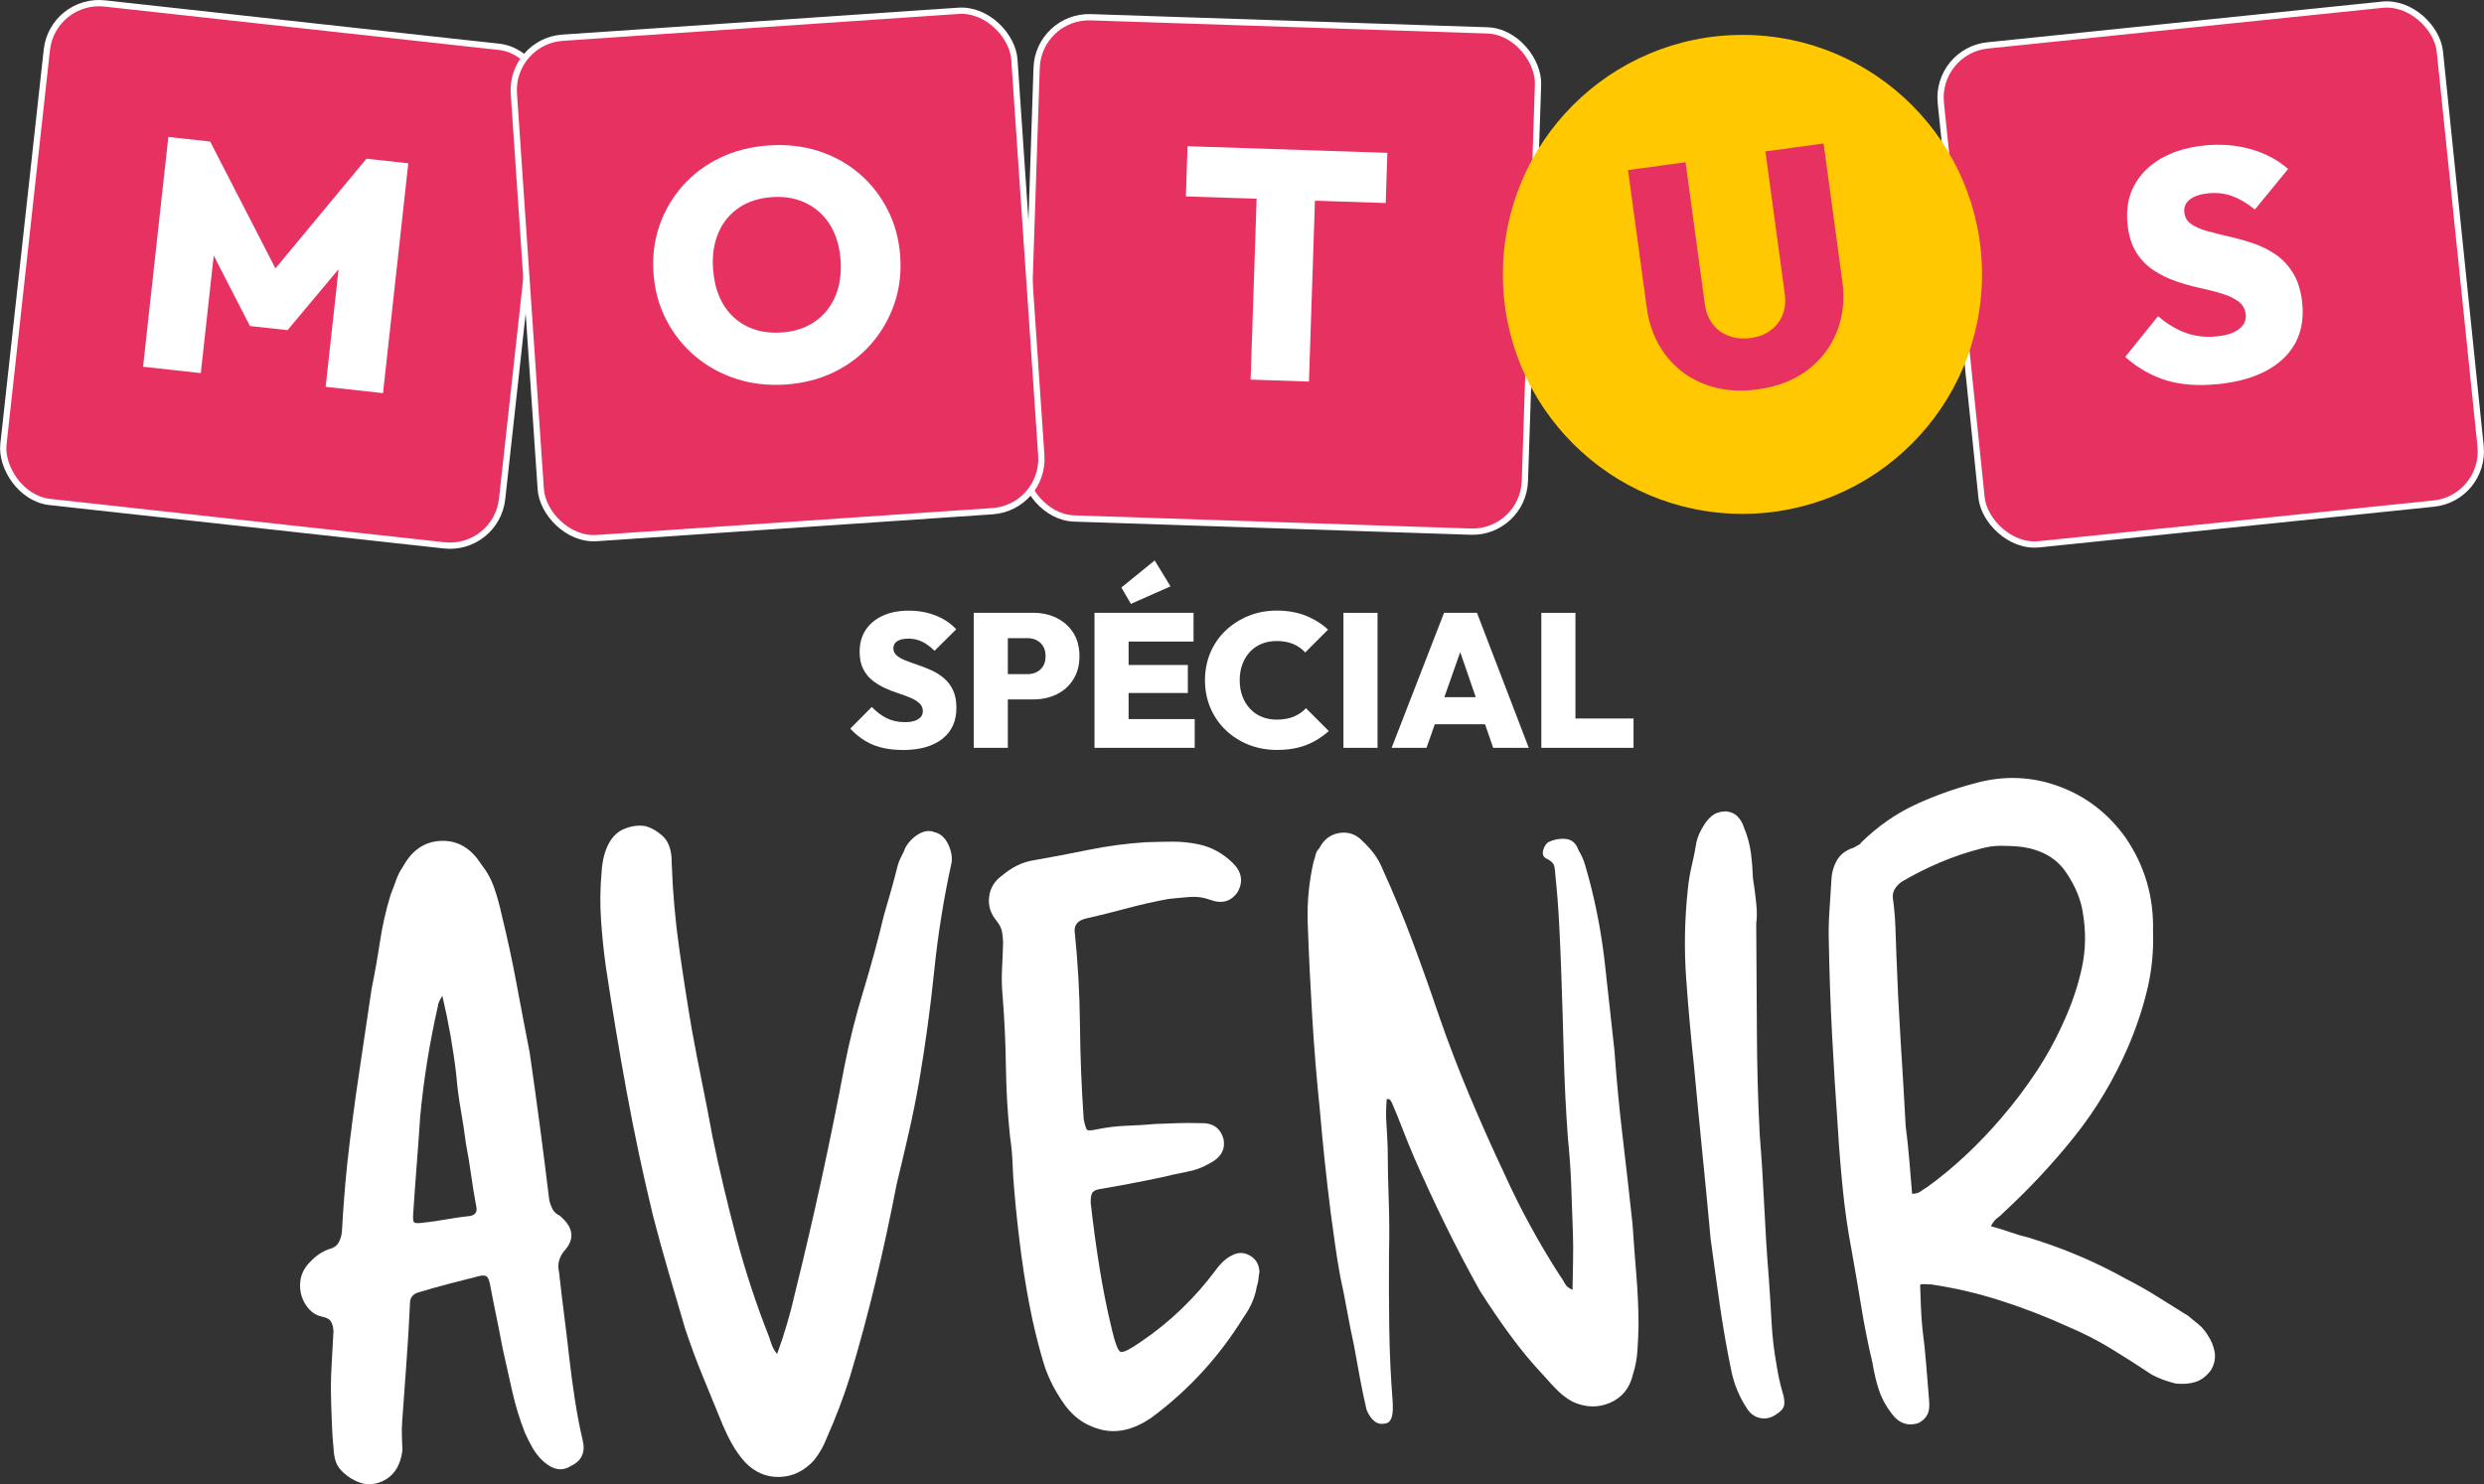 <?xml version="1.0" encoding="UTF-8"?><svg id="uuid-5adb0a33-f826-4d3f-bf95-4dfb914efa57" xmlns="http://www.w3.org/2000/svg" width="793.16" height="474.05" viewBox="0 0 793.16 474.05"><rect x="0" y="0" width="793.16" height="474.05" fill="#333333" stroke="none"/><g id="uuid-baa39af9-45c8-414c-a4c3-ac02bfe4677b"><g><g><rect x="7.55" y="7.55" width="160.19" height="160.19" rx="16.75" ry="16.75" transform="translate(10.11 -9.06) rotate(6.28)" fill="#e73161" stroke="#fff" stroke-miterlimit="10" stroke-width="2"/><path d="m45.68,117.15l8.07-73.41,13.36,1.47,23.48,45.65-6.32-.7,32.74-39.47,13.36,1.47-8.07,73.41-18.32-2.02,4.7-42.76,2.81,1.15-19.67,23.51-12.01-1.32-13.98-27.21,2.99-.51-4.7,42.76-18.43-2.03Z" fill="#fff"/></g><g><rect x="328.86" y="7.55" width="160.19" height="160.19" rx="16.75" ry="16.75" transform="translate(3.13 -13.5) rotate(1.9)" fill="#e73161" stroke="#fff" stroke-miterlimit="10" stroke-width="2"/><path d="m378.66,62.73l.53-16.03,63.81,2.12-.53,16.03-63.81-2.12Zm20.67,58.52l2.43-73.29,18.63.62-2.43,73.29-18.63-.62Z" fill="#fff"/></g><g><rect x="168.2" y="7.55" width="160.19" height="160.19" rx="16.75" ry="16.75" transform="translate(-5.38 17.06) rotate(-3.89)" fill="#e73161" stroke="#fff" stroke-miterlimit="10" stroke-width="2"/><path d="m250.86,122.81c-5.68.39-10.98-.23-15.89-1.84-4.91-1.61-9.27-4.03-13.07-7.25-3.8-3.22-6.87-7.1-9.2-11.64-2.33-4.54-3.68-9.51-4.04-14.91-.37-5.4.28-10.48,1.94-15.22,1.66-4.74,4.14-8.96,7.44-12.67,3.3-3.7,7.27-6.67,11.92-8.9,4.65-2.23,9.82-3.54,15.5-3.93,5.68-.39,10.98.21,15.89,1.79,4.91,1.58,9.25,3.98,13.02,7.2,3.77,3.23,6.8,7.09,9.09,11.6,2.29,4.51,3.62,9.46,3.99,14.87.37,5.4-.28,10.5-1.94,15.27-1.66,4.78-4.14,9.03-7.43,12.77s-7.25,6.72-11.87,8.95c-4.62,2.23-9.73,3.53-15.34,3.92Zm-1.34-16.61c4.16-.28,7.7-1.43,10.62-3.44,2.92-2.01,5.11-4.7,6.55-8.07,1.44-3.37,2.01-7.24,1.72-11.6-.22-3.19-.88-6.06-2-8.63-1.11-2.57-2.64-4.74-4.57-6.53-1.93-1.78-4.18-3.11-6.74-3.98-2.56-.87-5.41-1.2-8.52-.99-4.16.28-7.7,1.41-10.63,3.38-2.93,1.97-5.11,4.65-6.55,8.01-1.44,3.37-2.02,7.2-1.72,11.5.23,3.33.9,6.29,2.01,8.89,1.12,2.6,2.64,4.8,4.57,6.58,1.93,1.78,4.18,3.09,6.74,3.93,2.56.83,5.4,1.15,8.52.93Z" fill="#fff"/></g><g><rect x="625.8" y="7.55" width="160.19" height="160.19" rx="16.75" ry="16.75" transform="translate(-5.27 72.93) rotate(-5.89)" fill="#e73161" stroke="#fff" stroke-miterlimit="10" stroke-width="2"/><path d="m708.18,122.68c-6.15.63-11.58.25-16.3-1.14-4.72-1.4-9.15-3.91-13.29-7.53l10.49-13.02c2.83,2.43,5.77,4.2,8.82,5.32,3.05,1.12,6.4,1.49,10.06,1.11,3.11-.32,5.45-1.1,7.03-2.35,1.58-1.24,2.28-2.8,2.08-4.67-.18-1.73-.95-3.1-2.31-4.11-1.36-1.01-3.11-1.84-5.23-2.5-2.13-.65-4.46-1.25-6.99-1.79-2.53-.54-5.09-1.26-7.66-2.14-2.57-.89-4.96-2.05-7.17-3.5-2.21-1.45-4.06-3.35-5.56-5.71-1.5-2.36-2.44-5.37-2.82-9.03-.48-4.7.22-8.82,2.13-12.37,1.9-3.55,4.76-6.42,8.58-8.63,3.82-2.21,8.39-3.59,13.71-4.14,5.32-.55,10.31-.16,14.99,1.18,4.67,1.33,8.63,3.44,11.86,6.32l-10.6,12.93c-2.44-1.98-4.85-3.41-7.25-4.28-2.39-.87-4.94-1.17-7.63-.89-2.56.26-4.51.92-5.87,1.97-1.36,1.05-1.95,2.4-1.78,4.06s.93,2.94,2.28,3.85c1.35.91,3.08,1.66,5.21,2.24,2.12.59,4.45,1.16,6.99,1.74,2.54.58,5.07,1.29,7.6,2.15,2.53.86,4.91,2.04,7.12,3.56,2.21,1.52,4.08,3.52,5.59,6.02,1.51,2.5,2.46,5.61,2.85,9.34.76,7.32-1.23,13.25-5.96,17.79-4.73,4.54-11.73,7.28-20.98,8.24Z" fill="#fff"/></g><g><circle cx="556.38" cy="87.64" r="76.49" fill="#ffc800"/><path d="m561.21,124.38c-6.19.84-11.82.29-16.88-1.65-5.06-1.94-9.22-5.04-12.46-9.29-3.24-4.25-5.26-9.31-6.05-15.15l-5.98-43.97,18.37-2.5,6.16,45.31c.36,2.62,1.23,4.79,2.62,6.53,1.39,1.74,3.14,2.97,5.23,3.7,2.1.73,4.35.93,6.76.61,2.48-.34,4.58-1.13,6.3-2.38,1.72-1.25,3.01-2.88,3.86-4.89.85-2.01,1.09-4.32.74-6.93l-6.17-45.41,18.58-2.53,5.99,44.07c.79,5.85.2,11.24-1.8,16.17-1.99,4.93-5.14,9-9.43,12.21-4.29,3.21-9.57,5.24-15.83,6.09Z" fill="#e73161"/></g></g><g><path d="m288.17,239.53c-3.61,0-6.74-.55-9.4-1.64-2.66-1.09-5.08-2.82-7.27-5.17l6.87-6.93c1.5,1.58,3.1,2.79,4.8,3.62,1.7.83,3.63,1.25,5.78,1.25,1.82,0,3.23-.31,4.23-.94.99-.63,1.49-1.49,1.49-2.58,0-1.01-.37-1.85-1.09-2.52-.73-.67-1.69-1.26-2.89-1.76-1.2-.51-2.51-.99-3.95-1.46-1.44-.47-2.88-1.03-4.32-1.7-1.44-.67-2.76-1.49-3.95-2.46-1.2-.97-2.16-2.19-2.89-3.65-.73-1.46-1.09-3.26-1.09-5.41,0-2.76.66-5.11,1.98-7.06,1.32-1.95,3.15-3.45,5.5-4.5,2.35-1.05,5.09-1.58,8.21-1.58s6,.53,8.64,1.58c2.64,1.05,4.8,2.51,6.51,4.38l-6.93,6.87c-1.3-1.3-2.62-2.27-3.95-2.92-1.34-.65-2.8-.97-4.38-.97s-2.68.26-3.53.79c-.85.53-1.28,1.28-1.28,2.25s.37,1.76,1.1,2.37c.73.61,1.69,1.15,2.89,1.61,1.2.47,2.51.94,3.95,1.43,1.44.49,2.87,1.05,4.29,1.7,1.42.65,2.73,1.48,3.92,2.49,1.2,1.01,2.16,2.29,2.89,3.83.73,1.54,1.09,3.41,1.09,5.6,0,4.3-1.51,7.62-4.53,9.98-3.02,2.35-7.25,3.53-12.68,3.53Z" fill="#fff"/><path d="m310.92,238.86v-43.12h10.89v43.12h-10.89Zm8.64-15.45v-8.09h8.52c1.05,0,2.02-.21,2.89-.64.87-.43,1.57-1.06,2.1-1.92.53-.85.79-1.91.79-3.16s-.26-2.32-.79-3.19c-.53-.87-1.23-1.52-2.1-1.95-.87-.43-1.83-.64-2.89-.64h-8.52v-8.09h10.4c2.76,0,5.25.56,7.48,1.67,2.23,1.12,3.99,2.7,5.29,4.74,1.3,2.05,1.95,4.53,1.95,7.45s-.65,5.3-1.95,7.39c-1.3,2.09-3.06,3.68-5.29,4.77-2.23,1.09-4.72,1.64-7.48,1.64h-10.4Z" fill="#fff"/><path d="m349.48,238.86v-43.12h10.89v43.12h-10.89Zm11.62-45.98l-3.04-5.23,10.64-8.64,5.05,8.27-12.65,5.6Zm-2.98,12.04v-9.18h22.99v9.18h-22.99Zm0,16.42v-8.94h21.17v8.94h-21.17Zm0,17.52v-9.18h23.36v9.18h-23.36Z" fill="#fff"/><path d="m407.81,239.53c-3.29,0-6.33-.56-9.12-1.67s-5.24-2.68-7.33-4.68c-2.09-2.01-3.71-4.37-4.87-7.09-1.16-2.72-1.73-5.66-1.73-8.82s.58-6.15,1.73-8.85c1.16-2.7,2.78-5.04,4.87-7.02,2.09-1.99,4.52-3.55,7.3-4.68,2.78-1.13,5.79-1.7,9.03-1.7,3.41,0,6.47.54,9.19,1.61,2.71,1.07,5.11,2.56,7.18,4.47l-7.3,7.3c-1.01-1.13-2.27-2.03-3.77-2.68-1.5-.65-3.26-.97-5.29-.97-1.74,0-3.34.28-4.77.85-1.44.57-2.69,1.41-3.74,2.52-1.06,1.12-1.88,2.44-2.46,3.98-.59,1.54-.88,3.26-.88,5.17s.29,3.63.88,5.17c.59,1.54,1.41,2.87,2.46,3.98,1.05,1.12,2.3,1.97,3.74,2.55,1.44.59,3.03.88,4.77.88,2.03,0,3.81-.31,5.35-.94,1.54-.63,2.86-1.53,3.95-2.71l7.3,7.3c-2.11,1.91-4.49,3.39-7.15,4.44-2.66,1.05-5.77,1.58-9.34,1.58Z" fill="#fff"/><path d="m428.97,238.86v-43.12h10.89v43.12h-10.89Z" fill="#fff"/><path d="m444.36,238.86l16.73-43.12h10.52l16.54,43.12h-11.37l-12.47-36.25h3.95l-12.77,36.25h-11.13Zm10.16-7.54v-8.64h23.78v8.64h-23.78Z" fill="#fff"/><path d="m492.16,238.86v-43.12h10.89v43.12h-10.89Zm8.64,0v-9.37h20.8v9.37h-20.8Z" fill="#fff"/></g><g><path d="m105.74,447.47c-.13-3.57-.09-7.23.12-10.98.21-3.75.41-7.5.62-11.25-.04-1.19-.29-2.2-.75-3.04-.46-.83-1.45-1.39-3-1.68-2.06-.44-3.76-1.69-5.11-3.77-1.35-2.08-1.94-4.4-1.78-6.96.17-2.56,1.23-4.81,3.21-6.75,1.8-1.93,3.79-3.28,5.98-4.04,1.52-.39,2.55-1.11,3.11-2.15.56-1.04.9-2.16,1.03-3.35.21-3.75.46-7.5.75-11.26.29-3.75.63-7.42,1.01-11.01,1.03-9.23,2.24-18.46,3.61-27.69,1.37-9.24,2.75-18.47,4.12-27.71,1.01-4.97,1.9-9.98,2.66-15.03.75-5.04,1.9-10.06,3.42-15.05.62-1.55,1.21-3.11,1.75-4.66.54-1.55,1.3-3.02,2.27-4.42,2.88-5.21,6.91-7.9,12.09-8.09,5.18-.18,9.39,2.22,12.63,7.21,1.96,2.48,3.41,5.11,4.36,7.89.95,2.77,1.73,5.6,2.34,8.47,1.79,7.25,3.36,14.56,4.73,21.91,1.37,7.35,2.78,14.75,4.23,22.18,1.13,7.79,2.21,15.62,3.26,23.49,1.04,7.88,2.05,15.8,3.01,23.76.2.85.53,1.73.99,2.65.46.92,1.21,1.62,2.24,2.09,4.56,3.75,5.03,7.57,1.43,11.44-1.63,2.1-2.14,4.33-1.55,6.69.5,4.58,1.04,9.15,1.63,13.73.59,4.57,1.13,9.15,1.64,13.73.49,4.24,1.07,8.56,1.74,12.96.67,4.4,1.5,8.8,2.51,13.18.99,3.88-.27,6.65-3.79,8.3-2.83,1.8-5.83,1.23-8.99-1.72-1.23-1.15-2.3-2.51-3.21-4.1-.91-1.58-1.73-3.21-2.47-4.89-1.69-4.36-3.04-8.78-4.04-13.26-1.01-4.47-2.02-8.99-3.03-13.55-.63-3.38-1.31-6.8-2.02-10.27-.72-3.46-1.39-6.88-2.02-10.26-.21-1.01-.49-1.77-.85-2.27-.36-.5-1.13-.64-2.31-.43-3.21.8-6.5,1.63-9.86,2.52-3.38.89-6.66,1.81-9.86,2.77-1.86.58-2.74,1.8-2.68,3.67-.29,6.31-.66,12.53-1.12,18.67-.46,6.14-.92,12.46-1.37,18.94-.12,1.54-.15,3.07-.09,4.6.05,1.53.11,3.06.16,4.59-.66,5.3-3.1,8.7-7.29,10.21-2.19.76-4.27.79-6.25.09-1.98-.7-3.76-1.78-5.35-3.26-1.23-1.14-2.04-2.35-2.43-3.61-.39-1.26-.6-2.66-.66-4.19-.26-2.37-.43-4.79-.51-7.26-.09-2.46-.18-5.05-.28-7.78Zm35.48-129.39c-.96,1.57-1.44,2.69-1.41,3.37-2.65,11.67-4.53,23.39-5.64,35.17-.33,5.12-.7,10.28-1.11,15.48-.41,5.21-.78,10.36-1.11,15.48-.12,1.54-.04,2.47.23,2.8.27.33,1.25.38,2.94.15,2.37-.25,4.74-.59,7.11-1.02,2.37-.42,4.65-.76,6.86-1.01,2.55-.09,3.53-1.23,2.94-3.42-.63-3.38-1.18-6.72-1.63-10.02-.46-3.3-1-6.56-1.62-9.77-.48-3.72-1.03-7.37-1.66-10.92s-1.11-7.19-1.41-10.93c-.49-4.23-1.11-8.47-1.85-12.7-.75-4.23-1.62-8.45-2.62-12.67Z" fill="#fff"/><path d="m248.14,432.46c2.33-6.38,4.22-12.82,5.69-19.35,2.97-12.01,5.78-24.07,8.42-36.16,2.63-12.09,5.09-24.21,7.39-36.38,1.58-8.05,3.6-16.08,6.04-24.08,2.43-8,4.62-16.03,6.55-24.1.76-2.58,1.52-5.2,2.27-7.87.75-2.66,1.43-5.2,2.03-7.6.3-1.2.72-2.32,1.28-3.36.56-1.04.99-1.99,1.3-2.85,1.12-1.91,2.56-3.37,4.31-4.36,1.75-1,3.4-1.18,4.96-.56,1.89.44,3.33,1.71,4.35,3.8,1.01,2.09,1.38,4.08,1.11,5.96-2.49,11.32-4.34,22.83-5.54,34.53-1.2,11.7-2.79,23.37-4.76,35.01-.99,5.65-2.11,11.22-3.36,16.71-1.25,5.49-2.55,10.98-3.88,16.47-2.01,10.45-4.24,20.79-6.69,30.99-2.44,10.21-5.19,20.39-8.23,30.54-1.99,6.37-4.48,12.92-7.47,19.66-.47,1.21-1.02,2.38-1.66,3.5-.64,1.13-1.37,2.22-2.18,3.27-3.11,3.51-6.79,5.35-11.04,5.5-4.25.15-7.96-1.42-11.14-4.71-1.6-1.81-2.94-3.68-4.03-5.6-1.09-1.92-2.1-3.97-3.03-6.15-2.05-5.03-4.15-10.15-6.29-15.35-2.14-5.2-4.07-10.4-5.79-15.62-1.74-5.89-3.48-11.83-5.23-17.81-1.74-5.98-3.41-12-4.98-18.07-3.19-13.16-6-26.37-8.43-39.65-2.43-13.27-4.64-26.59-6.65-39.96-.69-4.91-1.21-9.91-1.55-15-.35-5.09-.28-10.28.21-15.58.22-3.41.96-6.33,2.24-8.76,1.27-2.43,3.09-4.07,5.44-4.92,2.35-.85,4.56-1.06,6.61-.62,1.89.61,3.63,1.66,5.22,3.13,1.58,1.48,2.51,3.66,2.78,6.54l.08,2.29c.32,9.01,1.1,17.96,2.36,26.84,1.25,8.89,2.63,17.73,4.13,26.53,1.05,5.75,2.15,11.41,3.28,16.98,1.13,5.58,2.23,11.24,3.28,16.98,2.25,10.81,4.81,21.57,7.65,32.27,2.84,10.71,6.33,21.26,10.44,31.66.19.68.48,1.51.86,2.52.37,1.01.92,1.93,1.63,2.75Z" fill="#fff"/><path d="m322.5,362.95c-.78-7.46-1.21-14.93-1.31-22.42-.1-7.48-.45-14.96-1.05-22.42-.27-2.88-.33-5.77-.18-8.67.15-2.9.26-5.71.34-8.43-.05-1.36-.18-2.55-.38-3.56-.21-1.01-.76-2.1-1.65-3.26-1.96-2.31-2.77-4.88-2.44-7.7.32-2.82,1.73-5.12,4.22-6.91,2.97-2.49,6.07-4.04,9.28-4.67,6.09-1.07,12.17-2.22,18.25-3.46,6.08-1.24,12.18-2.05,18.29-2.44,2.89-.1,5.74-.16,8.54-.18,2.81-.01,5.58.27,8.33.85,4.11.88,7.76,2.88,10.93,5.99,2.82,2.8,3.35,5.84,1.6,9.13-2.1,3.14-5.05,4.01-8.84,2.61-2.07-.78-4.21-1.08-6.41-.92-2.21.17-4.5.38-6.87.63-4.56.84-9.04,1.85-13.42,3.03-4.38,1.18-8.77,2.27-13.16,3.27-2.36.59-3.51,1.91-3.43,3.95,1.03,9.83,1.6,19.81,1.7,29.93.1,10.12.5,20.19,1.2,30.2.41,2.03.79,3.16,1.14,3.41.35.24,1.45.16,3.31-.24,3.04-.62,6.13-.98,9.28-1.1,3.14-.11,6.24-.31,9.3-.58,2.38-.08,4.72-.17,7.01-.25,2.29-.08,4.72-.08,7.28,0,3.91-.14,6.35,1.56,7.33,5.1.63,3.38-.9,5.99-4.57,7.82-2.17,1.27-4.65,2.17-7.43,2.69-2.79.53-5.37,1.08-7.73,1.68-6.76,1.43-13.35,2.69-19.78,3.76-1.36.22-2.19.68-2.5,1.37-.32.69-.45,1.72-.4,3.08.75,6.78,1.67,13.6,2.77,20.45,1.09,6.85,2.43,13.57,4.03,20.15,1,4.22,1.89,6.53,2.67,6.92.78.4,3.08-.75,6.9-3.44,4.49-3.05,8.7-6.48,12.65-10.28,3.95-3.8,7.54-7.88,10.8-12.25,1.62-2.27,3.35-3.86,5.19-4.78,2-1.09,3.96-1.07,5.87.05,1.91,1.13,2.91,2.88,2.99,5.25-.15.69-.25,1.41-.3,2.18-.06.77-.24,1.58-.55,2.44-.56,3.43-1.98,6.71-4.25,9.85-7.72,12.53-17.47,23.17-29.24,31.92-5.65,3.94-11.09,5.24-16.33,3.9-5.24-1.35-9.39-4.43-12.45-9.26-2.69-3.99-4.67-8.13-5.93-12.42-1.26-4.29-2.4-8.72-3.41-13.28-1.43-6.75-2.61-13.6-3.54-20.55-.93-6.94-1.68-13.81-2.26-20.59-.27-2.88-.46-5.77-.56-8.66-.1-2.89-.38-5.86-.83-8.9Z" fill="#fff"/><path d="m442.8,351.02c-.25,2.73-.28,5.33-.11,7.79.17,2.46.31,5.05.4,7.77.03,5.79.15,11.48.35,17.09.2,5.61.22,11.14.08,16.59-.06,8-.03,15.95.08,23.86.11,7.91.47,15.77,1.09,23.57l.04,1.27c.13,3.57-.66,5.47-2.35,5.7-2.53.6-4.54-.86-6.03-4.38-.8-3.37-1.52-6.84-2.16-10.39-.64-3.55-1.27-7.01-1.9-10.4-.81-3.71-1.54-7.35-2.17-10.9-.64-3.55-1.36-7.18-2.17-10.9-.63-3.38-1.18-6.76-1.64-10.15-.46-3.39-.92-6.69-1.37-9.91-1.42-11.35-2.58-22.2-3.45-32.55-1.04-10-1.86-20.01-2.47-30.03-.61-10.02-1.1-20.13-1.46-30.32-.11-3.23-.02-6.46.29-9.71.31-3.24.83-6.49,1.57-9.76.31-.86.54-1.63.68-2.32.14-.68.55-1.38,1.2-2.08,1.43-2.77,3.59-4.38,6.47-4.82,2.88-.44,5.38.49,7.5,2.8,1.23,1.15,2.38,2.43,3.45,3.83,1.07,1.41,1.98,3.04,2.73,4.88,3.5,7.7,6.71,15.46,9.63,23.27,2.91,7.81,5.7,15.67,8.37,23.57,3.03,8.74,6.31,17.3,9.84,25.69,3.53,8.39,7.23,16.68,11.09,24.88,2.58,5.7,5.33,11.21,8.25,16.55,2.91,5.34,6.08,10.68,9.5,16,.53.66,1.03,1.46,1.49,2.37.46.92,1.29,1.61,2.5,2.08.05-3.23.11-6.38.17-9.45.06-3.06.04-6.04-.06-8.93-.18-4.93-.35-9.9-.53-14.91-.18-5.01-.53-9.98-1.04-14.89-.66-8.99-1.11-18-1.34-27.01-.24-9.01-.51-17.93-.82-26.77-.19-5.27-.41-10.41-.68-15.42-.26-5.01-.65-9.97-1.17-14.89-.04-1.19-.17-2.2-.36-3.05-.2-.84-.91-1.58-2.12-2.22-1.21-.47-1.71-1.3-1.49-2.5.21-1.2.73-2.15,1.56-2.86,1.84-.92,3.74-1.28,5.7-1.1,1.96.19,3.32,1.37,4.08,3.56.9,1.5,1.6,3.05,2.08,4.65.48,1.6.92,3.16,1.32,4.68,2.36,8.94,4.04,17.98,5.05,27.13,1,9.15,2.01,18.31,3.02,27.46.67,9.34,1.55,18.58,2.64,27.73,1.09,9.15,2.14,18.47,3.16,27.96.36,5.44.77,10.82,1.21,16.17.45,5.34.68,10.74.7,16.18-.07,2.73-.19,5.37-.36,7.92-.16,2.56-.63,5.04-1.39,7.45-1.03,4.46-3.48,7.53-7.33,9.19-3.86,1.67-7.86,1.56-12.01-.34-1.74-.96-3.31-2.14-4.72-3.53-1.41-1.39-2.83-2.92-4.25-4.57-3.89-4.11-7.54-8.49-10.93-13.14-3.4-4.64-6.63-9.38-9.69-14.21-3.82-6.84-7.47-13.81-10.95-20.92-3.49-7.11-6.8-14.26-9.95-21.47-1.3-3.02-2.51-5.99-3.64-8.93-1.12-2.94-2.34-5.92-3.63-8.93-.18-.16-.31-.37-.41-.62-.1-.25-.48-.37-1.16-.34Z" fill="#fff"/><path d="m560.78,295.02c.09,12.08.16,23.65.21,34.71.05,11.06.35,21.94.9,32.64.61,7.64,1.09,15.28,1.45,22.92.36,7.64.83,15.2,1.44,22.67.34,4.75.63,9.51.89,14.26.25,4.76.8,9.42,1.64,13.98.44,2.88,1.05,5.67,1.83,8.36.58,1.85.75,3.29.54,4.32-.22,1.03-1.08,2-2.58,2.9-1.49,1.07-3.1,1.47-4.81,1.19-1.71-.28-3.1-1.17-4.18-2.66-1.26-1.83-2.35-3.83-3.28-6.01-.93-2.18-1.6-4.37-2.02-6.56-1.44-6.92-2.66-13.94-3.68-21.05-1.02-7.11-1.99-14.13-2.92-21.08-.84-9.16-1.71-18.27-2.63-27.35-.92-9.07-1.79-18.19-2.63-27.35-1.02-9.49-1.87-18.95-2.54-28.37-.68-9.42-.5-18.91.52-28.48.25-2.56.67-5.08,1.26-7.57.59-2.49,1.1-5.02,1.52-7.58.44-1.89,1.31-3.79,2.6-5.71.81-1.22,1.71-2.19,2.7-2.9,1-.71,2.34-1.1,4.04-1.16,1.54.12,2.79.67,3.76,1.65.97.99,1.65,2.15,2.04,3.5,1.12,2.68,1.85,5.34,2.2,7.96.35,2.63.57,5.38.68,8.27.44,2.71.79,5.38,1.05,8,.26,2.63.25,4.8-.02,6.51Z" fill="#fff"/><path d="m635.67,391.65c2.23.6,4.34,1.25,6.32,1.95,1.98.7,3.91,1.26,5.8,1.71,5.5,1.68,10.85,3.62,16.03,5.81,5.18,2.2,10.2,4.66,15.07,7.38,3.46,1.75,6.85,3.67,10.16,5.76,3.3,2.1,6.53,4.11,9.66,6.04,1.22.98,2.36,1.92,3.42,2.81,1.05.9,1.94,1.93,2.66,3.1,1.25,1.83,2.05,3.72,2.37,5.66.32,1.95-.08,3.88-1.2,5.79-1.46,1.93-3.12,3.17-4.97,3.75-1.85.58-3.97.74-6.36.48-1.2-.3-2.45-.68-3.74-1.14-1.29-.46-2.55-1.01-3.76-1.65-4.36-2.91-8.71-5.69-13.06-8.34-4.35-2.65-8.94-5-13.78-7.04-6.92-3.16-14.08-5.92-21.48-8.3-7.4-2.37-14.87-4.11-22.39-5.2-.51.02-1.07,0-1.66-.07-.6-.06-1.15,0-1.65.19.08,2.21.16,4.55.25,7.01.09,2.47.26,4.88.51,7.26.46,3.56.85,7.2,1.15,10.93.3,3.73.6,7.47.91,11.2.25,2.21.09,3.87-.46,4.99-.56,1.13-1.5,2.06-2.84,2.78-3.53,1.15-6.47.06-8.79-3.26-1.78-2.32-3.11-4.82-3.97-7.52-.86-2.69-1.51-5.47-1.96-8.35-1.4-5.9-2.59-11.86-3.57-17.87-.98-6-2-11.97-3.06-17.89-1.26-6.59-2.22-13.23-2.88-19.93-.67-6.7-1.2-13.36-1.6-19.98-.68-9.5-1.28-19.14-1.79-28.91-.52-9.76-.86-19.5-1.04-29.19-.12-3.4-.07-6.8.15-10.22.22-3.41.44-6.82.66-10.23.08-2.38.69-4.53,1.81-6.45,1.12-1.91,2.95-3.25,5.47-4.02.5-.36.96-.63,1.38-.82.42-.18.71-.45.87-.8,5.26-5.12,10.95-9.11,17.06-11.96,6.11-2.85,12.54-5.17,19.28-6.94,9.1-2.53,18-2.21,26.71.97,8.7,3.18,15.83,8.67,21.39,16.47,3.05,4.49,5.31,9.21,6.76,14.18,1.45,4.97,2.1,10.18,1.96,15.63.23,6.46-.4,12.74-1.88,18.83-1.49,6.1-3.49,12.08-6,17.95-4.56,10.54-10.26,20.1-17.1,28.68-6.84,8.58-14.39,16.68-22.62,24.29-.66.71-1.36,1.32-2.1,1.86-.75.54-1.44,1.42-2.08,2.63Zm-25.12-10.34c1.19-.04,2.07-.28,2.65-.73.58-.44,1.2-.85,1.87-1.21,4.48-3.22,8.73-6.73,12.77-10.54,4.03-3.8,7.77-7.72,11.2-11.76,4.08-4.74,7.83-9.68,11.21-14.82,3.39-5.14,6.35-10.56,8.87-16.27,2.52-5.53,4.41-11.17,5.65-16.92,1.24-5.74,1.33-11.66.26-17.75-.66-4.23-2.47-8.5-5.43-12.83-2.96-4.32-7.52-6.96-13.68-7.94-2.22-.26-4.48-.39-6.78-.4-2.3,0-4.46.29-6.48.87-4.55,1.18-8.93,2.66-13.11,4.42-4.19,1.77-8.29,3.83-12.29,6.18-1.99,1.43-2.95,3.08-2.89,4.95.45,3.22.74,6.4.85,9.54.11,3.15.22,6.25.33,9.3.33,9.18.78,18.27,1.35,27.26.58,9,1.11,18,1.6,27,.46,3.56.85,7.16,1.15,10.81.3,3.65.6,7.25.9,10.82Z" fill="#fff"/></g></g></svg>
